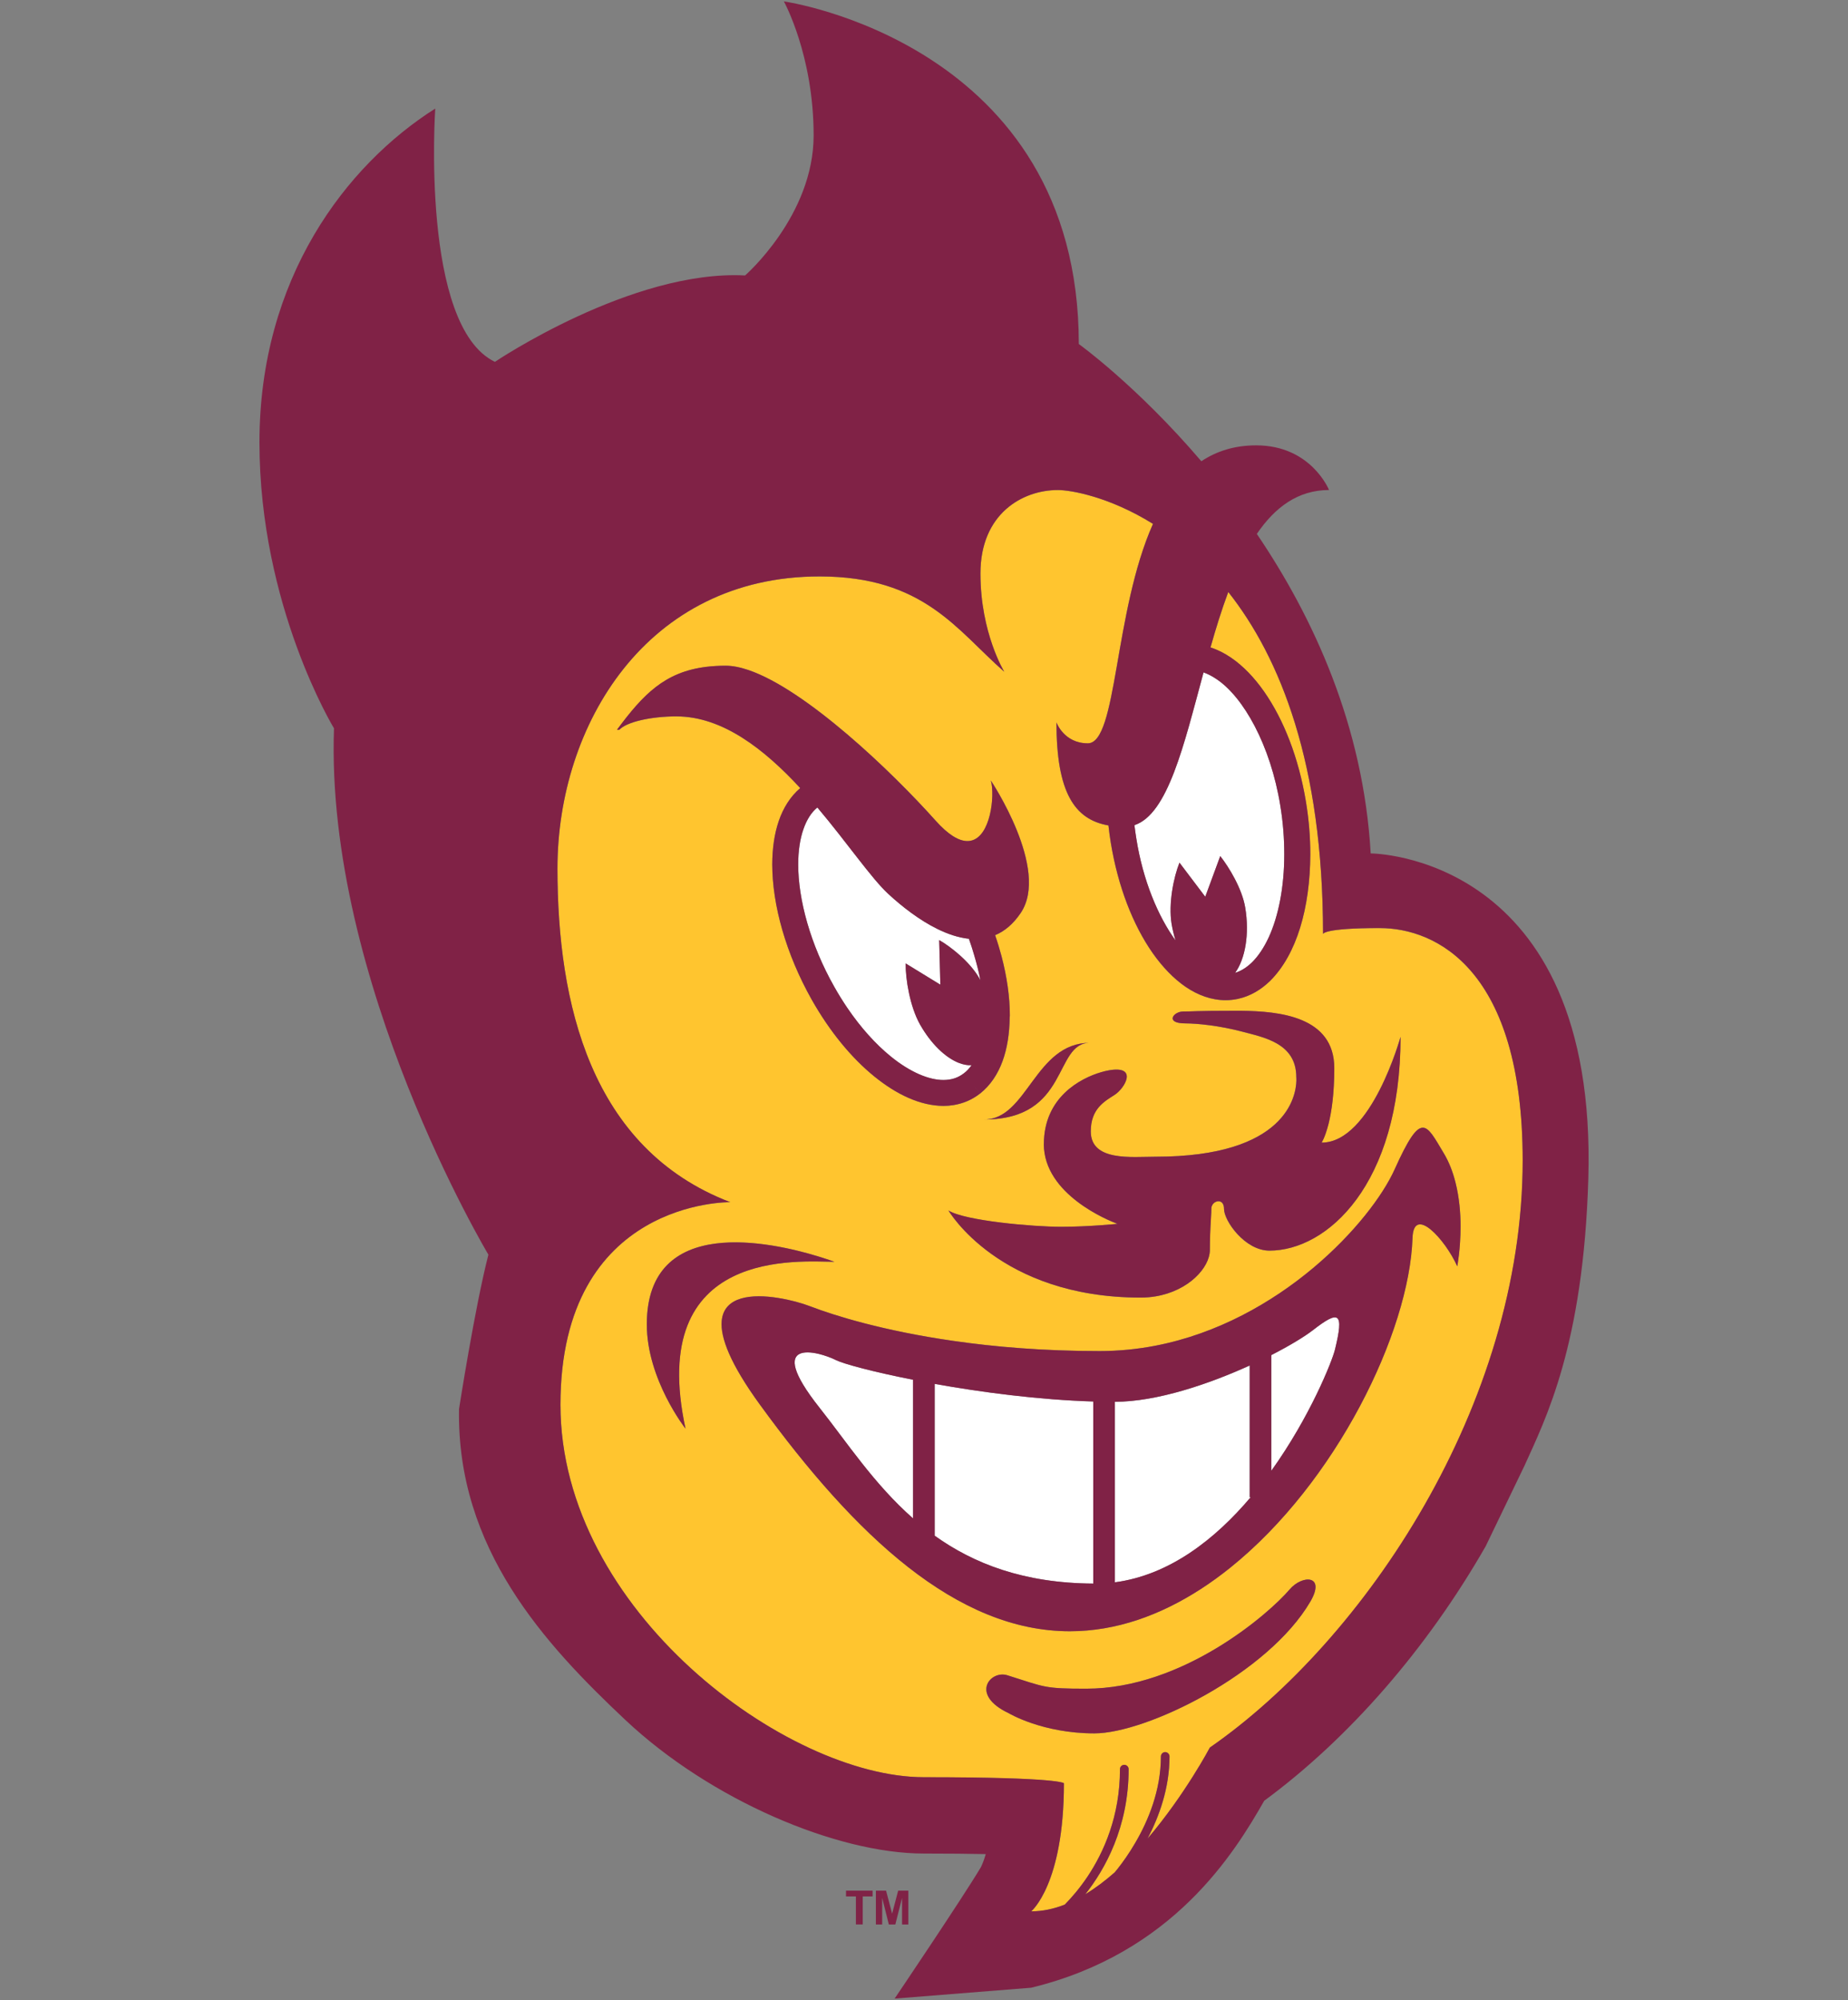 <?xml version="1.0" encoding="UTF-8"?>
<svg id="a" xmlns="http://www.w3.org/2000/svg" viewBox="0 0 332.7 360">
  <rect x="0" y="0" width="332.7" height="360" fill="#808080" stroke="none"/>
  <defs>
    <style>
      .b {
        fill: #ffc52f;
      }

      .c {
        fill: #fff;
      }

      .d {
        fill: #802246;
      }
    </style>
  </defs>
  <polygon class="d" points="162.4 341.6 162.4 346.39 163.53 346.39 163.53 340.3 161.7 340.3 160.61 344.44 159.52 340.3 157.69 340.3 157.69 346.39 158.82 346.39 158.82 341.6 160.02 346.39 161.19 346.39 162.4 341.6"/>
  <polygon class="d" points="152.31 341.34 154.09 341.34 154.09 346.38 155.32 346.38 155.32 341.34 157.1 341.34 157.1 340.3 152.31 340.3 152.31 341.34"/>
  <g>
    <path class="c" d="M173.57,193.16c.5-.37.94-.85,1.35-1.43-.72.04-1.5-.11-2.3-.42-2.4-.95-5-3.41-6.98-6.91-1.82-3.24-2.61-8.15-2.59-11l6.25,3.83-.21-8.03h0c1.03.58,2.42,1.57,3.76,2.77,1.34,1.21,2.63,2.63,3.47,4.12.07.12.14.24.19.37h0c-.45-2.41-1.14-4.93-2.07-7.48-1.89-.2-3.82-.85-5.72-1.79-3.17-1.57-6.24-3.93-8.82-6.31-1.52-1.4-3.36-3.69-5.5-6.44-2.13-2.74-4.56-5.92-7.24-9.1-1.05.84-1.91,2.17-2.51,3.9-.6,1.74-.94,3.88-.94,6.35,0,6.3,2.18,14.41,6.49,22.02.75,1.33,1.54,2.6,2.35,3.8,2.43,3.58,5.11,6.53,7.76,8.69,1.76,1.45,3.51,2.53,5.14,3.24,1.62.71,3.12,1.06,4.4,1.05,1.46,0,2.65-.39,3.72-1.23"/>
    <path class="c" d="M230.5,145.03c-1.76-10.92-6.65-19.6-11.51-22.81-.79-.54-1.56-.93-2.31-1.19-3.53,13.08-6.42,25.52-12.44,27.49.09.81.21,1.63.34,2.45,1.2,7.51,3.91,13.96,7.06,18.3-.29-.94-.53-1.94-.71-2.99-.59-3.7.39-8.45,1.42-11.01l4.64,6.13,2.7-7.32c1.55,1.96,3.96,5.9,4.5,9.3.79,4.76-.02,9.22-1.82,11.72,1.04-.32,2.04-.93,3.01-1.87,1.11-1.09,2.15-2.61,3.03-4.51,1.75-3.8,2.8-9.06,2.8-14.96,0-2.8-.22-5.73-.71-8.72"/>
    <path class="c" d="M236.32,239.45c-1.45,1.12-4.1,2.74-7.44,4.45v20.82c6.99-9.74,10.96-19.75,11.46-21.8,1.66-6.75.8-7.23-4.01-3.47"/>
    <path class="c" d="M168.27,276.41c7.01,5.02,16.02,8.55,28.55,8.62v-32.78c-9.81-.3-20.12-1.65-28.55-3.17v27.33Z"/>
    <path class="c" d="M147.55,253.39c4.91,6.19,9.81,13.74,16.83,19.91v-24.96c-7.25-1.43-12.52-2.86-13.87-3.53-3.23-1.63-13.15-4.29-2.96,8.58"/>
    <path class="c" d="M224.99,245.78c-7.38,3.36-16.7,6.52-24.28,6.54v32.49c9.87-1.29,18.1-7.8,24.46-15.32h-.19v-23.7Z"/>
    <path class="b" d="M248.39,167.05c-10.2,0-10.2,1.07-10.2,1.07,0-30.67-7.74-49.77-17.06-61.56-1.19,3.18-2.23,6.56-3.2,9.98,1.28.41,2.52,1.04,3.68,1.83,2.2,1.49,4.18,3.57,5.96,6.1,3.54,5.06,6.23,11.94,7.53,19.82.54,3.24.79,6.42.79,9.47-.04,9.66-2.43,18.04-7.25,22.81-1.62,1.58-3.55,2.74-5.74,3.21l-.5-2.27.5,2.28c-.76.17-1.52.25-2.26.25-2.54,0-4.97-.9-7.17-2.39-2.18-1.49-4.18-3.57-5.96-6.1-3.54-5.06-6.23-11.94-7.53-19.81-.18-1.07-.31-2.12-.43-3.16-6.13-1.07-9.36-5.96-9.36-18.54,0,0,1.34,3.76,5.64,3.76,5.33,0,4.65-23.61,11.74-39.5-7.87-4.9-14.78-6.09-17.12-6.09-6.42,0-13.94,4.29-13.94,15.02s4.29,17.69,4.29,17.69c-8.57-7.51-14.49-17.16-33.25-17.16-31.1,0-47.19,26.72-47.19,52.57,0,24.13,5.89,50.41,31.11,60.06,0,0-30.57-.54-30.57,36.47s40.75,67.03,65.42,67.03,25.22,1.09,25.22,1.09c0,18.22-5.89,23.06-5.89,23.06,2.03,0,4.05-.44,6.03-1.21.03-.04.06-.07.1-.1,1.09-1.11,2.55-2.76,4.02-4.96,2.91-4.37,5.83-10.85,5.83-19.32,0-.44.35-.78.77-.78s.79.35.79.78c0,10.49-4.29,18.08-7.8,22.52,1.82-1.11,3.6-2.45,5.29-3.95.17-.2.36-.42.56-.68.86-1.09,2.02-2.69,3.16-4.66,2.31-3.94,4.6-9.41,4.6-15.52,0-.42.35-.79.77-.79s.79.36.79.79c-.01,5.72-1.88,10.82-3.95,14.78,6.72-7.88,11.21-16.38,11.21-16.38,27.89-19.33,56.32-61.69,56.32-105.67,0-34.33-15.57-41.83-25.74-41.83M199.58,192.65c2.68-.48,3.41.33,3.24,1.4-.17,1.07-1.24,2.42-2.18,3.02-1.88,1.19-4.28,2.55-4.28,6.56h0c0,5.46,7.38,4.57,11.66,4.57,23.59,0,25.3-10.98,25.36-13.72,0-.39-.02-.61-.02-.61,0-6.17-5.97-7.17-9.79-8.19-4.03-1.06-7.97-1.47-10.18-1.47-1.88,0-2.41-.54-2.26-1.07.15-.54.99-1.07,1.86-1.07,1.74,0,2.27-.13,9.13-.13.42,0,.87,0,1.33,0,6.86.08,16.75,1.02,16.75,10.32,0,7.44-1.28,11.26-1.92,12.71-.21.48-.36.7-.36.7,8.98,0,14.21-19.05,14.21-19.05,0,26.7-13.26,38.49-23.6,38.49-4.43,0-8.18-5.37-8.18-7.5,0-1.83-1.63-1.62-2.13-.69-.09.17-.15.35-.15.56,0,1-.15,2.68-.23,5-.02.77-.04,1.61-.04,2.51,0,3.16-3.79,7.36-9.76,8.35-.86.15-1.76.22-2.69.22-25.48,0-34.6-15.68-34.6-15.68,2.95,1.87,15.29,2.94,20.26,2.94s10.18-.53,10.18-.53c0,0-.05-.02-.15-.06-1.46-.55-13.11-5.23-13.11-14.3,0-8.44,6.6-11.86,10.29-12.94.52-.15.99-.26,1.37-.33M196.22,187.7c-6.57,0-3.61,13.8-19.04,13.8,7.79,0,9.13-13.8,19.04-13.8M121.82,128.95c-4.56,0-8.95.97-10.32,2.42h-.41c4.69-6.33,8.57-10.42,16.1-11.34,1.08-.13,2.23-.2,3.47-.2s2.62.28,4.1.78c10.37,3.53,25.74,18.19,33.71,27.12,1.14,1.28,2.17,2.17,3.09,2.76,5.07,3.23,6.97-2.9,7.1-7.17.03-1.16-.07-2.18-.27-2.84,0,0,10.72,16.02,5.36,23.88-1.35,1.99-2.91,3.27-4.59,3.97.43,1.27.82,2.52,1.15,3.77.99,3.74,1.5,7.36,1.5,10.7,0,.12-.02.23-.02.36-.08,5.66-1.57,10.69-5.35,13.69l-1.44-1.84,1.43,1.84c-1.43,1.12-3.08,1.8-4.8,2.07-.57.09-1.16.14-1.74.14h-.05c-4.17-.03-8.43-2.04-12.49-5.35-4.08-3.32-7.97-8.03-11.23-13.8-4.64-8.26-7.07-16.98-7.09-24.31.02-5.64,1.44-10.66,5.04-13.75-6.39-6.91-13.94-12.89-22.26-12.89M123.41,257.14s-6.97-8.85-6.97-18.77c0-22.79,29.54-12.75,33.39-11.4.25.09.4.14.41.14-6.09,0-33.94-2.81-26.83,30.03M235.92,288.25c-7.59,13.01-29.51,23.74-38.89,23.74s-15.41-3.62-15.41-3.62c-7.11-3.34-3.31-7.8-.27-6.84,6.83,2.15,6.57,2.42,14.2,2.42,17.43,0,32.91-13.5,36.61-17.85,2.27-2.68,6.57-2.68,3.76,2.15M262.94,220.75c0,4.09-.6,7.17-.6,7.17-1.08-2.42-3.04-5.19-4.76-6.61-1.72-1.42-3.19-1.48-3.29,1.51-.55,16.96-13.77,44.06-32.79,59.34-1.73,1.39-3.51,2.68-5.33,3.86-7.28,4.71-15.24,7.59-23.56,7.59-20.38,0-38.61-17.15-55.78-40.76-5.37-7.38-7.17-12.13-6.9-15.1.41-4.46,5.47-4.89,10.18-4.13,2.19.35,4.31.95,5.84,1.53,4.36,1.68,13.11,4.39,25.62,6.19,7.5,1.09,16.35,1.84,26.4,1.84,3.45,0,6.8-.34,10.02-.96,22.54-4.35,38.86-22.35,43.09-31.73,4.83-10.73,5.61-8.33,8.84-2.94.98,1.63,1.65,3.44,2.12,5.29.68,2.7.91,5.48.91,7.91"/>
    <path class="d" d="M187.92,205.92c0,9.07,11.65,13.75,13.11,14.3.1.04.15.06.15.06,0,0-5.23.53-10.17.53s-17.31-1.07-20.26-2.94c0,0,9.12,15.68,34.61,15.68.93,0,1.84-.08,2.69-.22,5.97-1,9.77-5.19,9.77-8.35,0-.91.02-1.75.04-2.52.08-2.31.23-3.99.23-4.99,0-.21.07-.39.16-.56.5-.93,2.12-1.14,2.12.69,0,2.13,3.76,7.5,8.18,7.5,10.33,0,23.6-11.79,23.6-38.49,0,0-5.23,19.05-14.21,19.05,0,0,.14-.22.36-.7.24-.54.57-1.42.89-2.69.53-2.13,1.03-5.36,1.03-10.02,0-9.3-9.9-10.24-16.76-10.32-.46,0-.9,0-1.33,0-6.86,0-7.39.13-9.13.13-.88,0-1.71.54-1.86,1.07-.15.54.38,1.07,2.27,1.07,2.2,0,6.16.42,10.18,1.47,3.82,1.03,9.79,2.03,9.79,8.19,0,0,.03.23.02.62-.06,2.74-1.76,13.72-25.36,13.72-4.27,0-11.65.9-11.66-4.56,0-4.01,2.4-5.37,4.28-6.56.94-.6,2.01-1.95,2.18-3.02.17-1.07-.56-1.88-3.24-1.4-.38.06-.85.17-1.38.33-3.69,1.08-10.29,4.5-10.29,12.94"/>
    <path class="d" d="M246.77,153.63c-1.31-22.99-10.31-42.5-20.5-57.53,3.26-4.79,7.41-7.9,13-7.9,0,0-3.21-8.04-13.12-8.04-3.9,0-7.15,1.05-9.87,2.86-11.6-13.59-22.06-21.1-22.06-21.1C194.21,7.75,141.12.25,141.12.25c0,0,5.36,9.65,5.36,24.12s-12.34,25.21-12.34,25.21c-20.39-1.07-45.04,15.55-45.04,15.55-13.43-6.45-10.74-45.59-10.74-45.59-16.08,10.19-31.65,30.58-31.65,60.07s13.42,51.48,13.42,51.48c-1.62,45.59,27.8,94.74,27.8,94.74-2.43,9.38-5.29,27.78-5.29,27.78-.44,25.14,15.44,42.33,29.99,56.01,15.3,14.37,38.02,24,53.69,24,4.59,0,8.24.04,11.15.1-.35,1.21-.69,1.97-.88,2.36-3.4,5.69-15.53,23.65-15.53,23.65l24.59-1.96c25.56-6.2,36.6-24.27,41.95-33.65,15.16-11.15,29.25-27.26,39.87-45.81l6.96-14.44c3.8-8.42,10.64-21.72,11.52-51.79,1.69-58.44-39.17-58.47-39.17-58.47M216.68,121.03c.75.27,1.51.65,2.31,1.19,4.86,3.21,9.75,11.89,11.51,22.81.5,3,.71,5.93.71,8.73,0,5.9-1.05,11.16-2.8,14.96-.88,1.9-1.92,3.43-3.03,4.51-.98.94-1.97,1.55-3.02,1.87,1.81-2.49,2.61-6.96,1.82-11.71-.55-3.41-2.95-7.34-4.5-9.3l-2.7,7.32-4.64-6.14c-1.03,2.57-2.02,7.32-1.42,11.01.18,1.05.42,2.05.71,2.99-3.15-4.34-5.86-10.79-7.05-18.3-.13-.82-.25-1.64-.35-2.45,6.02-1.97,8.91-14.41,12.44-27.49M217.81,314.54s-4.49,8.5-11.21,16.38c2.07-3.95,3.94-9.05,3.95-14.78,0-.42-.35-.78-.78-.78s-.77.36-.77.78c0,6.11-2.29,11.58-4.6,15.52-1.14,1.97-2.3,3.57-3.16,4.66-.2.26-.39.48-.56.69-1.7,1.49-3.47,2.83-5.29,3.94,3.51-4.45,7.8-12.03,7.8-22.52,0-.44-.35-.78-.79-.78s-.77.35-.77.78c0,8.47-2.92,14.95-5.83,19.32-1.48,2.2-2.93,3.85-4.02,4.96-.03.04-.07.06-.1.1-1.98.78-4,1.21-6.03,1.21,0,0,5.89-4.84,5.89-23.05,0,0-.52-1.09-25.22-1.09s-65.42-30.01-65.42-67.03,30.57-36.47,30.57-36.47c-25.22-9.66-31.11-35.93-31.11-60.06,0-25.85,16.08-52.57,47.19-52.57,18.77,0,24.69,9.65,33.25,17.16,0,0-4.29-6.97-4.29-17.69s7.52-15.02,13.95-15.02c2.33,0,9.25,1.2,17.12,6.09-7.09,15.89-6.4,39.5-11.74,39.5-4.3,0-5.64-3.76-5.64-3.76,0,12.59,3.24,17.48,9.36,18.54.12,1.05.25,2.1.43,3.16,1.3,7.88,3.99,14.76,7.53,19.81,1.78,2.52,3.78,4.61,5.96,6.1,2.2,1.49,4.63,2.38,7.17,2.38.75,0,1.51-.08,2.26-.24l-.5-2.28.5,2.28c2.18-.48,4.12-1.64,5.74-3.21,4.81-4.78,7.21-13.15,7.25-22.81,0-3.05-.25-6.24-.79-9.48-1.3-7.88-4-14.76-7.54-19.82-1.78-2.53-3.76-4.6-5.96-6.1-1.16-.79-2.4-1.42-3.68-1.83.96-3.41,2.01-6.8,3.2-9.98,9.32,11.79,17.06,30.89,17.06,61.56,0,0,0-1.07,10.2-1.07s25.74,7.5,25.74,41.83c0,43.98-28.43,86.34-56.32,105.67"/>
    <path class="d" d="M150.24,227.11s-.15-.05-.41-.14c-.48-.17-1.36-.47-2.54-.83-8.23-2.51-30.84-7.71-30.84,12.23,0,9.92,6.97,18.78,6.97,18.78-7.11-32.84,20.74-30.04,26.83-30.04"/>
    <path class="d" d="M177.18,201.5c15.43,0,12.47-13.8,19.04-13.8-9.91,0-11.25,13.8-19.04,13.8"/>
    <path class="d" d="M144.07,141.84c-3.6,3.09-5.02,8.11-5.04,13.75.02,7.33,2.45,16.05,7.09,24.31,3.26,5.77,7.15,10.48,11.22,13.8,4.06,3.31,8.32,5.32,12.49,5.35h.05c.59,0,1.17-.05,1.74-.14,1.73-.27,3.37-.95,4.8-2.07l-1.43-1.84,1.44,1.84c3.77-3,5.27-8.03,5.34-13.69,0-.12.03-.23.03-.36,0-3.34-.52-6.97-1.5-10.7-.33-1.25-.71-2.51-1.15-3.77,1.69-.7,3.24-1.97,4.59-3.97,5.36-7.86-5.37-23.88-5.37-23.88.21.65.3,1.68.27,2.84-.12,4.26-2.02,10.4-7.1,7.17-.92-.59-1.95-1.48-3.09-2.76-7.97-8.92-23.35-23.59-33.71-27.12-1.48-.5-2.86-.78-4.1-.78s-2.39.07-3.47.2c-7.54.92-11.42,5.01-16.11,11.34h.41c1.37-1.45,5.77-2.42,10.32-2.42,8.32,0,15.87,5.98,22.26,12.89M147.15,145.34c2.68,3.17,5.11,6.36,7.24,9.09,2.14,2.74,3.99,5.04,5.5,6.44,2.57,2.38,5.65,4.74,8.82,6.31,1.9.94,3.83,1.59,5.72,1.79.35.97.65,1.93.93,2.89.46,1.56.87,3.1,1.14,4.59h0c-.06-.12-.12-.24-.19-.36-.84-1.48-2.13-2.91-3.47-4.11-1.34-1.2-2.72-2.18-3.76-2.77h0s.21,8.03.21,8.03l-6.25-3.83c-.02,2.85.77,7.76,2.59,10.99,1.99,3.51,4.58,5.97,6.98,6.91.8.31,1.58.46,2.3.42-.41.57-.86,1.06-1.35,1.43-1.08.84-2.26,1.22-3.72,1.23-1.28,0-2.78-.34-4.4-1.05-1.63-.72-3.37-1.79-5.14-3.24-2.65-2.16-5.32-5.1-7.76-8.69-.81-1.2-1.6-2.46-2.35-3.8-4.31-7.61-6.5-15.72-6.49-22.02,0-2.48.33-4.62.94-6.35.6-1.73,1.46-3.06,2.51-3.9"/>
    <path class="d" d="M232.16,286.1c-3.7,4.34-19.17,17.85-36.61,17.85-7.63,0-7.37-.27-14.2-2.42-3.04-.96-6.84,3.49.27,6.84,0,0,6.02,3.62,15.41,3.62s31.3-10.73,38.89-23.74c2.8-4.83-1.49-4.83-3.76-2.15"/>
    <path class="d" d="M259.91,207.55c-3.23-5.39-4.01-7.79-8.84,2.94-4.23,9.38-20.55,27.38-43.09,31.73-3.22.62-6.57.96-10.02.96-10.05,0-18.9-.75-26.4-1.84-12.5-1.8-21.26-4.52-25.62-6.19-1.52-.59-3.64-1.18-5.84-1.53-4.71-.76-9.77-.33-10.17,4.13-.27,2.97,1.53,7.73,6.9,15.1,17.17,23.61,35.41,40.76,55.78,40.76,8.32,0,16.28-2.88,23.56-7.59,1.82-1.17,3.6-2.47,5.33-3.86,19.02-15.28,32.24-42.38,32.8-59.33.1-2.99,1.57-2.93,3.29-1.51,1.72,1.42,3.69,4.19,4.77,6.61,0,0,.59-3.08.59-7.17,0-2.43-.23-5.21-.91-7.91-.46-1.85-1.14-3.66-2.12-5.29M164.38,273.3c-7.02-6.17-11.92-13.72-16.83-19.91-10.2-12.86-.27-10.2,2.96-8.58,1.35.67,6.62,2.11,13.87,3.53v24.96ZM196.82,285.03c-12.53-.07-21.54-3.6-28.55-8.62v-27.32c8.43,1.51,18.74,2.87,28.55,3.17v32.77ZM228.87,243.91c3.34-1.71,5.99-3.33,7.44-4.45,4.82-3.75,5.67-3.27,4.02,3.48-.5,2.04-4.47,12.05-11.46,21.8v-20.82ZM200.71,284.8v-32.49c7.57-.02,16.89-3.18,24.28-6.54v23.7h.18c-6.36,7.53-14.6,14.03-24.46,15.33"/>
  </g>
</svg>